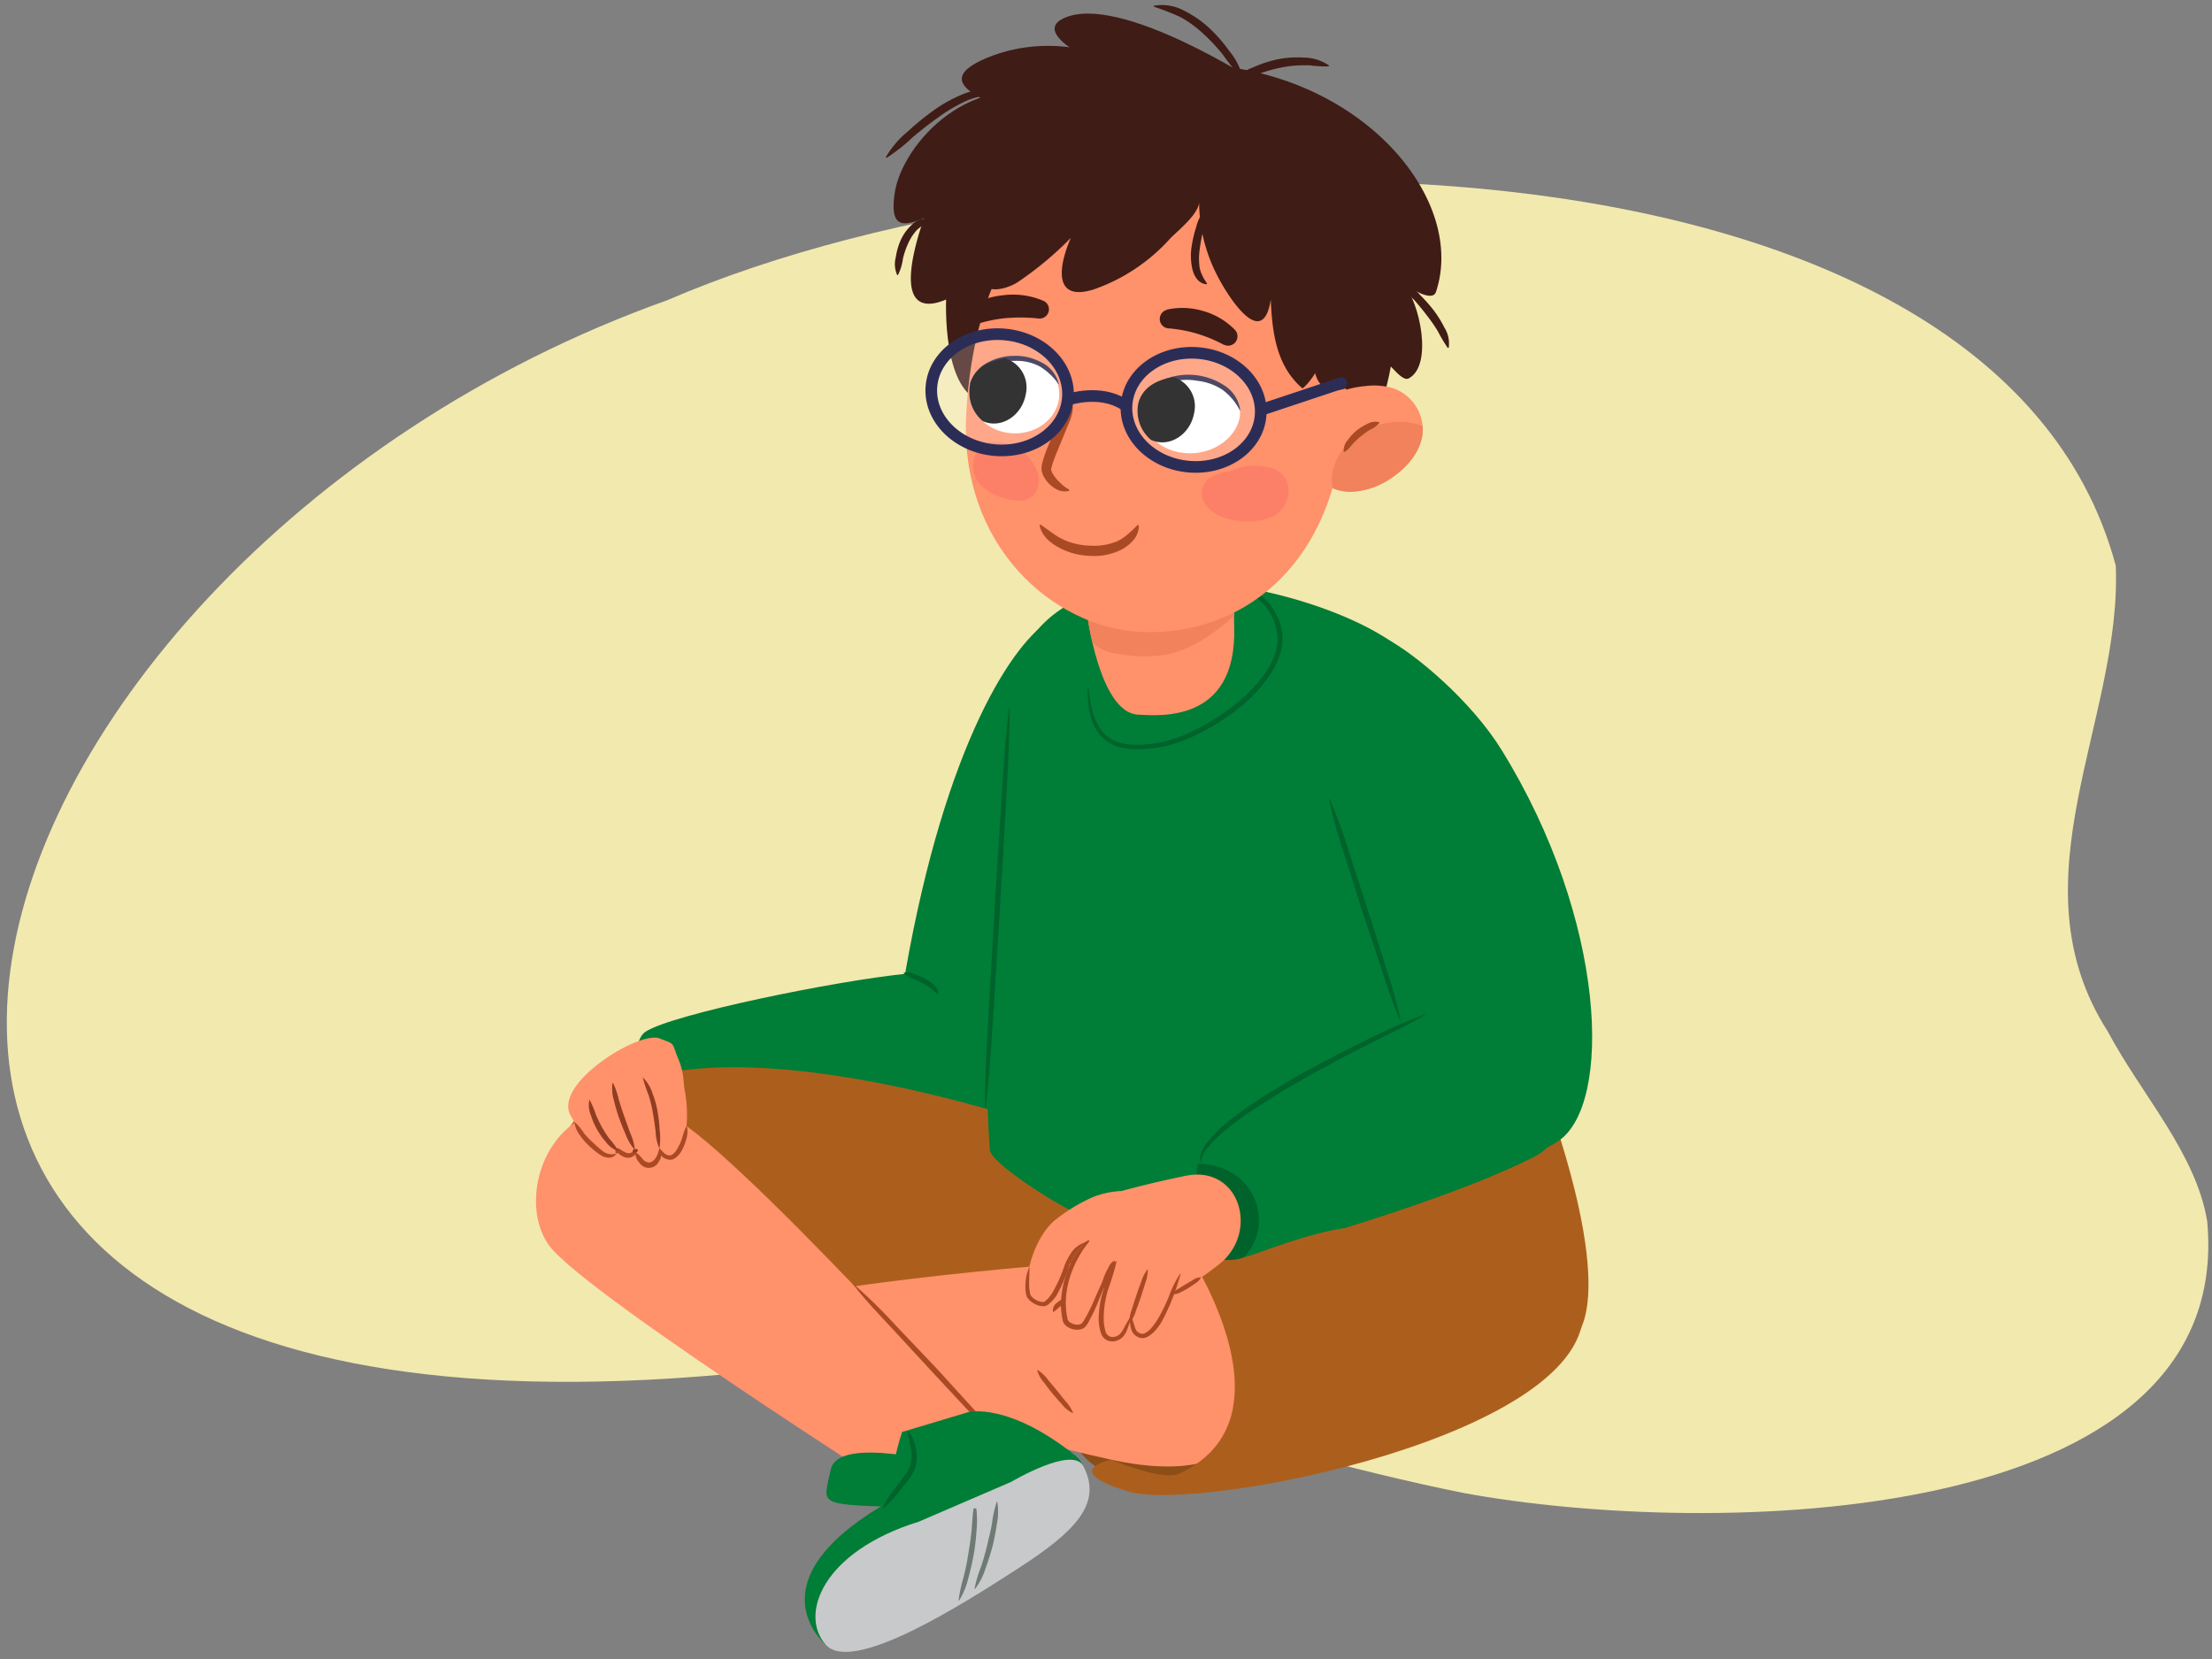 <svg xmlns="http://www.w3.org/2000/svg" xmlns:xlink="http://www.w3.org/1999/xlink" width="380" height="285" viewBox="0 0 380 285"><rect x="0" y="0" width="380" height="285" fill="#808080" stroke="none"/><defs><clipPath id="a"><path d="M225.07,72c1.33-3.64,5.6-5.33,9.49-5.68a11.71,11.71,0,0,1,4.86.4,7.6,7.6,0,0,1,5,7c0,3.46-2.5,6.47-5.4,8.4a13,13,0,0,1-6.62,2.35,7.85,7.85,0,0,1-6.34-2.68" fill="#ff916b"/></clipPath></defs><path d="M379.18,209.85c-1.89-11.69-11.27-21.75-17.09-32.66-16.65-26,2.46-53.43,1.38-80-21-78.43-174.33-77.8-248.83-45.62C-12.55,96.92-66.09,258,133.37,235.19c41.77-2,79,13.45,118,21.28C293.9,264.3,384,262.69,379.18,209.85Z" fill="#f2e9af"/><path d="M109.82,187.25c-1-2.47-1.08-8.57,1.06-10,4.46-3,32.91-8.82,45.1-10,24.29-2.39,14,30.2,14,30.2Z" fill="#007d36"/><path d="M180.81,106.26c-6.78,3.85-18.36,21.6-25.22,60.43s29.82,22.1,30.25.43S195,98.22,180.81,106.26Z" fill="#007d36"/><path d="M185.72,230.33c14-12.8,11.59-14,29.88-18.9s17.68,40.85-2.44,43.29-33.54-1.83-28.66-18.29S185.72,230.33,185.72,230.33Z" fill="#8d4d18"/><path d="M179,193.44s-68.9-24.08-82.31,2.13c-5.16,10.08,52.13,32.63,52.13,32.63l121.77,1.36s8.58-6-7.44-48C244.93,133.78,179,193.44,179,193.44Z" fill="#ac5f1c"/><path d="M178.1,108.38c13.72-16.46,53.79-5.82,63.85,4.24,9.62,9.61,24.66,30,27.1,76.39a10.3,10.3,0,0,1-5.59,9.77c-17.11,8.66-50.46,17.4-50.46,17.4l-29.1-8.29c-2.19-.94-13.71-8-13.87-10.41C168.94,181.77,167.91,120.6,178.1,108.38Z" fill="#007d36"/><path d="M173.45,121.42c0,5.75-.35,11.48-.66,17.21l-1,17.19L170.72,173c-.36,5.73-.7,11.46-1.39,17.16a.06.06,0,0,1-.06.06.06.06,0,0,1-.05-.06c0-5.75.34-11.48.67-17.21l1-17.19,1.08-17.19c.37-5.73.68-11.46,1.4-17.17a.06.06,0,0,1,.06,0A.06.06,0,0,1,173.45,121.42Z" fill="#00632b"/><path d="M140.29,222.1c7.32-1.83,56.71-7.32,66.47-5.49s23.17,42.68-15.86,34.15-63.41-23.17-63.41-23.17Z" fill="#ff916b"/><path d="M94.36,214c-6.32-8.56.51-28.74,20-22.64,9.52,3,59.75,59,59.75,59l-10,12.32S100.86,222.75,94.36,214Z" fill="#ff916b"/><path d="M146.66,220.63a87.86,87.86,0,0,1,7.23,7.08l7,7.36,6.81,7.48a96.77,96.77,0,0,1,6.53,7.74l-.09.07c-2.51-2.27-4.77-4.77-7.06-7.24l-6.9-7.4-6.85-7.43c-2.3-2.47-4.65-4.89-6.71-7.58Z" fill="#a94a25"/><path d="M203.1,213.56s1,1.49,2.39,3.9c4.76,8.42,13.58,28.15-3,35.74-3.05,1.22-11.59-2.44-11.59-2.44s-9.14,1.83,3,5.48,79.88-9.75,78.05-31.7c-1-11.93-21.26-14.14-39.56-13.66-5.69.14-18.38,5.15-18.38,5.15Z" fill="#ac5f1c"/><path d="M141.84,282.53S128.71,271.68,152.69,258c0-5.14,2.28-12,2.28-12l11.42-3.42s6.85-1.72,18.27,7.42S141.84,282.53,141.84,282.53Z" fill="#007d36"/><path d="M186.09,251.84c3.41,6.47-1.43,11.28-11.13,17.56s-28.55,18.27-33.12,13.13-.57-16,16-21.12l15.89-6.85S184.24,248.32,186.09,251.84Z" fill="#c7c9cb"/><path d="M154.3,258.89c-14.16-.43-12.87-.43-11.58-6.44s20.17-.86,20.17-.86Z" fill="#007d36"/><path d="M178.2,235.33A5.74,5.74,0,0,1,180,237l1.53,1.82,1.48,1.85a6.94,6.94,0,0,1,1.32,2,.07.07,0,0,1,0,.08h-.05a5.33,5.33,0,0,1-1.88-1.53c-.54-.59-1.06-1.19-1.57-1.8s-1-1.25-1.46-1.89a5.45,5.45,0,0,1-1.19-2.1.08.08,0,0,1,.05-.08Z" fill="#a94a25"/><path d="M180.89,225.34a1.62,1.62,0,0,1,.74-1.58,4.42,4.42,0,0,1,1.51-.84,6.8,6.8,0,0,1,1.65-.33,2.45,2.45,0,0,1,1.64.26.08.08,0,0,1,0,.1,0,0,0,0,1,0,0,3.39,3.39,0,0,1-1.53.47,10.85,10.85,0,0,0-1.44.38,5.2,5.2,0,0,0-1.3.62c-.4.28-.64.61-1.16.93h0a.08.08,0,0,1-.09,0Z" fill="#a94a25"/><path d="M186.69,105.13s2.13,17.33,8.82,17.64c3.42.16,17,1.59,16.51-15-.11-4,.23-11.48.23-11.48l-9.56,1.18Z" fill="#ff916b"/><path d="M207.57,96.89l-4.88.6-16,7.64s.29,2.34,1,5.32a0,0,0,0,1,0,0,7.85,7.85,0,0,0,4.66,1.9,22.5,22.5,0,0,0,8.5,0c4.29-1,7.89-3.67,11.15-6.55,0-2.53.1-5.57.17-7.51A18.68,18.68,0,0,0,207.57,96.89Z" fill="#f1825b"/><path d="M187,118.41a26.8,26.8,0,0,0,.74,4,8.85,8.85,0,0,0,1.84,3.5,6.26,6.26,0,0,0,3.38,1.83,13.85,13.85,0,0,0,4,.13,21.4,21.4,0,0,0,7.8-2.21,37.62,37.62,0,0,0,7-4.31,26.12,26.12,0,0,0,5.67-5.83,12.58,12.58,0,0,0,1.73-3.6,7.28,7.28,0,0,0,.09-3.9l-.25-1c-.11-.31-.26-.61-.39-.91l-.2-.46-.27-.42a9,9,0,0,0-.55-.82,11.86,11.86,0,0,0-3-2.65,21.25,21.25,0,0,0-7.69-2.69.06.06,0,0,1-.06-.06.09.09,0,0,1,.06-.06,17.71,17.71,0,0,1,4.15.61,14.86,14.86,0,0,1,3.91,1.58,11.69,11.69,0,0,1,3.26,2.77c.23.28.4.6.61.89l.29.46.22.49c.15.33.31.66.44,1l.28,1a8.12,8.12,0,0,1-.07,4.32,13.59,13.59,0,0,1-1.82,3.87,27,27,0,0,1-5.83,6.09,38.61,38.61,0,0,1-7.17,4.37,27.67,27.67,0,0,1-3.95,1.5,20.47,20.47,0,0,1-4.17.73,14.89,14.89,0,0,1-4.26-.17,6.71,6.71,0,0,1-3.76-2.13,8.47,8.47,0,0,1-1.81-3.87,17.27,17.27,0,0,1-.33-4.17s0-.06,0-.06A.06.06,0,0,1,187,118.41Z" fill="#00632b"/><path d="M219.91,120.82c-.36-5.94,5.57-17.62,18.12-11.16,5,2.56,14.7,10.74,19.88,19.1,18.21,29.38,19.11,61.15,9.75,67.29s-15,2.4-22.39-5.88S220.94,137.69,219.91,120.82Z" fill="#007d36"/><path d="M210.35,172.33c5.91-3.62,24.72-6.31,42.76-2.66,20.63,4.18,11,20.76.9,25.54s-41.61,8.12-48.39-8.57C201.56,178.2,210.35,172.33,210.35,172.33Z" fill="#007d36"/><path d="M205.78,199.92c10.06.15,13.36,10.63,7.83,16.12C202.47,219.57,205.78,199.92,205.78,199.92Z" fill="#00632b"/><path d="M228.49,137.39a91.39,91.39,0,0,1,3.37,9.35l3.07,9.44,3,9.48c1,3.16,2,6.31,2.67,9.57a.06.06,0,0,1,0,.07.07.07,0,0,1-.07,0c-1.33-3-2.34-6.2-3.36-9.35L234,156.47l-3-9.48a94.78,94.78,0,0,1-2.67-9.57.06.06,0,0,1,0-.07A.07.07,0,0,1,228.49,137.39Z" fill="#00632b"/><path d="M206.32,199.7a1.83,1.83,0,0,1,0-1.52,6.18,6.18,0,0,1,.68-1.36c.28-.42.6-.81.91-1.2s.69-.72,1-1.08a29.48,29.48,0,0,1,2.22-2l2.37-1.79c1.63-1.11,3.25-2.24,4.94-3.25s3.36-2.05,5.07-3,3.47-1.87,5.2-2.79,3.5-1.79,5.26-2.66a108.86,108.86,0,0,1,10.77-4.78.06.06,0,0,1,.08,0,.06.06,0,0,1,0,.07c-3.39,2-7,3.63-10.44,5.43-1.75.89-3.5,1.76-5.22,2.71s-3.46,1.83-5.14,2.82-3.42,1.91-5.08,3-3.3,2.09-4.92,3.17l-2.35,1.73-1.12.93c-.38.31-.76.61-1.11,1a20.57,20.57,0,0,0-2,2.06,7.53,7.53,0,0,0-.78,1.18,1.84,1.84,0,0,0-.26,1.32v0a.06.06,0,0,1,0,.07A0,0,0,0,1,206.32,199.7Z" fill="#00632b"/><path d="M117,197c1.52-3.17,1-7.64.65-9.6-.3-1.47-.08-3-1.12-5.49-1.26-3-.36-2.41-3.23-3.52-3.51-1.35-18.3,7.77-15.28,13.23,1.69,3.06,1.92,3.69,4.53,5.95a4.27,4.27,0,0,0,1.47.95,1.92,1.92,0,0,0,1.75-.22.91.91,0,0,0,.25-.62l.52.4c.59.43,1.42.82,2.07.37,0,0,.32-.06.53-.56l.07.14a6.43,6.43,0,0,0,1,1.57A1.7,1.7,0,0,0,112,200a2.48,2.48,0,0,0,1.41-2.42v-.26a1.71,1.71,0,0,0,2.13,1.43A3.6,3.6,0,0,0,117,197Z" fill="#ff916b"/><path d="M113.41,197.35c.51.6.9,1.06,1.49,1.13s1-.44,1.37-1a9.64,9.64,0,0,0,.9-1.92,10.6,10.6,0,0,1,.75-2.1.08.08,0,0,1,.08,0l0,0a4.28,4.28,0,0,1-.13,2.3,8.14,8.14,0,0,1-.91,2.16,4,4,0,0,1-.85.94,2.35,2.35,0,0,1-.61.33,1.7,1.7,0,0,1-.74,0,2,2,0,0,1-1.16-.67,1.52,1.52,0,0,1-.32-1.2,0,0,0,0,1,.06,0Z" fill="#a94a25"/><path d="M109.3,198a6,6,0,0,1,1.14,1.17,1.54,1.54,0,0,0,1.14.54,1.58,1.58,0,0,0,1-.7,3.88,3.88,0,0,0,.57-1.33v0c0-.08.07-.17.12-.26a.07.07,0,0,1,.09,0s0,0,0,0,.08.18.12.26v0a1.93,1.93,0,0,1-.28,1.82,1.92,1.92,0,0,1-3.38.22,2.28,2.28,0,0,1-.66-1.63.06.06,0,0,1,.06,0Z" fill="#a94a25"/><path d="M105.78,198.22c0-.28-.07-.43-.07-.61a.33.33,0,0,1,.32-.34.41.41,0,0,1,.19,0l.06,0a7.6,7.6,0,0,0,1.15.69,1.17,1.17,0,0,0,1,.06l.14-.06s0,0,0,0a.3.3,0,0,0,.11-.06,3.35,3.35,0,0,0,.3-.19l.16-.1a.1.1,0,0,1,.13,0,.07.07,0,0,1,0,.06,1.38,1.38,0,0,1,0,.2.06.06,0,0,1-.09,0h0a1,1,0,0,1-.18-.09h.31a.83.83,0,0,1-.12.5,1.2,1.2,0,0,1-.19.21.74.74,0,0,1-.31.15l.14-.06a1.43,1.43,0,0,1-.91.31,2,2,0,0,1-.86-.19,4.82,4.82,0,0,1-1.25-.92l.57-.24a.72.72,0,0,1-.57.63.06.06,0,0,1-.06-.05h0Z" fill="#a94a25"/><path d="M98.82,192.85a9.39,9.39,0,0,1,1.53,1.86A14.22,14.22,0,0,0,102,196.4a15.11,15.11,0,0,0,1.77,1.51,2.57,2.57,0,0,0,2,.3.07.07,0,0,1,.07,0,.07.07,0,0,1,0,.05,1.44,1.44,0,0,1-1.17.62,2.54,2.54,0,0,1-1.33-.35,12.28,12.28,0,0,1-2-1.55,11.31,11.31,0,0,1-1.65-1.86,4.88,4.88,0,0,1-1-2.26.06.06,0,0,1,0-.06Z" fill="#a94a25"/><path d="M101.31,189a12.8,12.8,0,0,1,1,2.33,19.74,19.74,0,0,0,2.39,4.31,14.51,14.51,0,0,1,1.5,2,.05.05,0,0,1,0,.08h-.05a4.47,4.47,0,0,1-2.1-1.58,12.86,12.86,0,0,1-2.54-4.55,4.43,4.43,0,0,1-.27-2.6.07.07,0,0,1,.08-.05Z" fill="#903d21"/><path d="M113.3,197.38a8.42,8.42,0,0,1-.68-3.11c-.14-1-.27-2.08-.46-3.09a21.84,21.84,0,0,0-.72-3,24.72,24.72,0,0,1-1-3,.06.06,0,0,1,0-.08l0,0a6.58,6.58,0,0,1,1.66,2.76,16.69,16.69,0,0,1,.87,3.11,28.65,28.65,0,0,1,.36,3.18,11.23,11.23,0,0,1-.06,3.17h0a.06.06,0,0,1-.07,0S113.31,197.4,113.3,197.38Z" fill="#903d21"/><path d="M109.06,197.42c.38-.11.35,0,.41,0a.35.35,0,0,1,.1.11.42.42,0,0,1,0,.16c0,.06,0,.09-.27.29l-.11,0c-.35.11-.35.05-.4,0a.32.32,0,0,1-.11-.12.25.25,0,0,1,0-.15c0-.06-.06-.09.28-.29Z" fill="#903d21"/><path d="M105.29,186a12.91,12.91,0,0,1,1,2.86c.29.95.59,1.89.92,2.83s.68,1.88,1,2.82a10.09,10.09,0,0,1,.85,2.91.05.05,0,0,1,0,.07l-.05,0a8.58,8.58,0,0,1-1.54-2.64c-.41-.92-.79-1.86-1.13-2.82a29.19,29.19,0,0,1-.86-2.94,7.11,7.11,0,0,1-.26-3,.08.08,0,0,1,.07-.05Z" fill="#903d21"/><path d="M203.64,202c-4.86,1-8.48,1.92-10.94,2.6a15,15,0,0,0-5.09,1.11,29.26,29.26,0,0,0-6.41,3.93c-3.1,2.55-5.42,9-4.57,12.77.22,1,2.33,2,3.1,1.45,3.38-2.57,2.81-8.47,6.61-10.37.21-.11.44-.21.66-.31-3.48,3.52-5.08,9.34-4,13.57.3,1.21,2.63,1.65,3.25.77,1.77-2.5,3.51-8.41,5.55-10.84-.46,1-1.49,3.83-1.81,4.84-.64,2-1.15,5.27-.41,7.35a1.81,1.81,0,0,0,3,.6c.81-.69,1.25-2.31,1.77-3.36a9.29,9.29,0,0,0,.46,2.39,1.63,1.63,0,0,0,2,1c2.86-1.23,3.41-4.54,4.69-7.15a48,48,0,0,0,7.89-5.13C216.44,211.73,213,200.05,203.64,202Z" fill="#ff916b"/><path d="M201.43,222.29a2.44,2.44,0,0,1,1.08-.93l1.17-.73,1.2-.7a2.53,2.53,0,0,1,1.34-.5.07.07,0,0,1,.06.07v0a2.35,2.35,0,0,1-1,1c-.37.28-.77.54-1.16.79s-.82.47-1.25.67a2.26,2.26,0,0,1-1.4.36.06.06,0,0,1,0-.08Z" fill="#a94a25"/><path d="M194.34,226.13c.25.69.46,1.37.67,2a1.36,1.36,0,0,0,1.21,1,.72.72,0,0,0,.36-.06,2.73,2.73,0,0,0,.41-.22,4.92,4.92,0,0,0,.74-.64,12.18,12.18,0,0,0,1.21-1.68,29.52,29.52,0,0,0,1.87-3.83,18.8,18.8,0,0,1,1.93-3.89.05.05,0,0,1,.08,0s0,0,0,0a38.5,38.5,0,0,1-3.18,8.11,9.22,9.22,0,0,1-1.33,1.82,5.59,5.59,0,0,1-.91.75,2.84,2.84,0,0,1-.55.28,1.53,1.53,0,0,1-.7.1,2.11,2.11,0,0,1-1.84-1.62,4.51,4.51,0,0,1-.1-2.22.06.06,0,0,1,.07,0S194.33,226.12,194.34,226.13Z" fill="#a94a25"/><path d="M191.82,216.72a47.2,47.2,0,0,1-1.45,4.78,16.83,16.83,0,0,0-.76,4.81,7.62,7.62,0,0,0,.29,2.35,1.26,1.26,0,0,0,1.49,1,1.81,1.81,0,0,0,.93-.43,3.7,3.7,0,0,0,.67-.9,23.15,23.15,0,0,1,1.25-2.17,0,0,0,0,1,.07,0,0,0,0,0,1,0,.06,15.73,15.73,0,0,1-.76,2.42,3.55,3.55,0,0,1-.77,1.13,2.63,2.63,0,0,1-1.29.64,2.18,2.18,0,0,1-1.47-.25,2.11,2.11,0,0,1-.9-1.19,8.36,8.36,0,0,1-.38-2.6,17.22,17.22,0,0,1,.89-5,18.58,18.58,0,0,1,2.07-4.59.05.05,0,0,1,.07,0A.09.09,0,0,1,191.82,216.72Z" fill="#a94a25"/><path d="M186.31,213.46l.63-.39a.14.14,0,0,1,.18.05.12.12,0,0,1,0,.15l0,0a18.71,18.71,0,0,0-3.47,6.64,15.06,15.06,0,0,0-.55,3.71,11.42,11.42,0,0,0,.1,1.85,6.93,6.93,0,0,0,.16.91.94.94,0,0,0,.29.64,2.17,2.17,0,0,0,1.46.54,1.31,1.31,0,0,0,.69-.17,3.37,3.37,0,0,0,.47-.63,32.6,32.6,0,0,0,1.69-3.4c.52-1.17,1-2.36,1.61-3.51a12.31,12.31,0,0,1,2.19-3.22,0,0,0,0,1,.07,0,.06.06,0,0,1,0,.07,64.44,64.44,0,0,0-3.2,7,33.35,33.35,0,0,1-1.69,3.52,3.13,3.13,0,0,1-.69.88,2,2,0,0,1-1.14.33,3,3,0,0,1-2.07-.75,2,2,0,0,1-.37-.51,2.3,2.3,0,0,1-.15-.55,8.5,8.5,0,0,1-.16-1,12,12,0,0,1-.08-2,15.89,15.89,0,0,1,.63-3.88,13.45,13.45,0,0,1,4-6.64l.15.22-.69.23a.05.05,0,0,1-.07,0A.11.11,0,0,1,186.31,213.46Z" fill="#a94a25"/><path d="M176.85,217.78c0,.89-.06,1.75-.06,2.6,0,.42,0,.85.08,1.26a4.09,4.09,0,0,0,.1.61,1,1,0,0,0,.21.43,2.94,2.94,0,0,0,2,1,.55.55,0,0,0,.36-.14l.45-.41a7.2,7.2,0,0,0,.77-1,24.85,24.85,0,0,0,2.11-4.7,10.7,10.7,0,0,1,1.27-2.38,4.55,4.55,0,0,1,2.18-1.6.06.06,0,0,1,.07,0,0,0,0,0,1,0,.05,9.12,9.12,0,0,0-2.8,4.17,26,26,0,0,1-2.1,4.9,7.54,7.54,0,0,1-.89,1.07l-.53.47a1.43,1.43,0,0,1-.85.29,3.18,3.18,0,0,1-1.44-.39,3.6,3.6,0,0,1-1.16-.91,1.67,1.67,0,0,1-.34-.74,5.46,5.46,0,0,1-.1-.69,7.73,7.73,0,0,1,0-1.36,8,8,0,0,1,.63-2.6.05.05,0,0,1,.07,0A.05.05,0,0,1,176.85,217.78Z" fill="#a94a25"/><path d="M194,227.28a6.57,6.57,0,0,1,.46-2.4c.23-.78.49-1.54.74-2.31s.53-1.53.82-2.28a6.61,6.61,0,0,1,1.09-2.19,0,0,0,0,1,.07,0,0,0,0,0,1,0,0,6.83,6.83,0,0,1-.46,2.4c-.23.78-.48,1.54-.73,2.31s-.53,1.53-.82,2.28a6.34,6.34,0,0,1-1.09,2.19.05.05,0,0,1-.08,0Z" fill="#a94a25"/><path d="M189.33,221.43a1.91,1.91,0,0,1,.09-1.38,11.21,11.21,0,0,1,.47-1.26c.19-.41.38-.81.61-1.2a2.08,2.08,0,0,1,.91-1,.07.07,0,0,1,.09,0v0a2.32,2.32,0,0,1-.32,1.31l-.51,1.2-.53,1.19a2.35,2.35,0,0,1-.71,1.14.06.06,0,0,1-.09,0Z" fill="#a94a25"/><path d="M155.22,167.12a2.94,2.94,0,0,1,1.84.21,14,14,0,0,1,1.71.7,7.6,7.6,0,0,1,1.56,1.07,3.52,3.52,0,0,1,.64.74,2.43,2.43,0,0,1,.18.49,1.87,1.87,0,0,1,0,.53.09.09,0,0,1-.08,0l0,0h0a15.41,15.41,0,0,0-1.22-1.13,10.45,10.45,0,0,0-1.45-.86c-.51-.27-1.05-.51-1.58-.75a3.85,3.85,0,0,1-1.56-.91.07.07,0,0,1,0-.1Z" fill="#00632b"/><path d="M156.08,245.89a7.48,7.48,0,0,1,1.35,3.56,5.71,5.71,0,0,1-.76,3.88,33.94,33.94,0,0,1-2.31,3,14.37,14.37,0,0,1-2.58,2.71.07.07,0,0,1-.09,0,.13.13,0,0,1,0-.06,14.21,14.21,0,0,1,2-3.17c.72-1,1.55-2,2.16-3a5.05,5.05,0,0,0,.72-3.28c-.09-1.18-.55-2.32-.6-3.62a.05.05,0,0,1,.05-.06S156.06,245.87,156.08,245.89Z" fill="#00632b"/><path d="M167.41,260.05a8,8,0,0,1-.16-.85h.48a18.28,18.28,0,0,1,0,4.05,36.33,36.33,0,0,1-.49,4c-.25,1.33-.56,2.65-.92,3.95a12.66,12.66,0,0,1-1.55,3.75.07.07,0,0,1-.09,0,.11.11,0,0,1,0-.06,25.29,25.29,0,0,1,.85-3.92c.32-1.29.59-2.59.8-3.9s.43-2.62.56-3.94.15-2.65.37-4h.48a8.52,8.52,0,0,1-.2.84.07.07,0,0,1-.08,0A.07.07,0,0,1,167.41,260.05Z" fill="#6e7a73"/><path d="M171.33,258a10.92,10.92,0,0,1-.1,3.91q-.28,1.94-.75,3.84c-.34,1.25-.74,2.5-1.19,3.72a11.36,11.36,0,0,1-1.78,3.48.06.06,0,0,1-.09,0s0,0,0-.05a21.77,21.77,0,0,1,1.1-3.71c.4-1.21.76-2.44,1.05-3.68s.62-2.48.84-3.74a20.46,20.46,0,0,1,.82-3.78.06.06,0,0,1,.08,0Z" fill="#6e7a73"/><path d="M169.17,69.1c-6.54-1.19-6.85-13.83-6.6-18.88-.6.9-1.1-.16-2.15.24-2.86-1.93-1.12-7-.36-9.52C161.7,35.35,173.23,8,208.52,11.23c26.32,2.39,43.34,23.36,38.17,38.91-.61,1.83-4.29-.55-5.62-1.39,2.86,3.15,5.14,14.07.92,16.26-.77.4-1.88-.8-3.06-2.05C237.59,70.62,233.36,80.7,232,82" fill="#401c16"/><path d="M230.46,76.76c-3.27,22.74-19.12,32.64-34.73,31.78C181,107.73,164.67,93.82,166,70.9c1.29-23.16,11.35-43.59,36.27-41.32S233.75,53.8,230.46,76.76Z" fill="#ff916b"/><path d="M184.28,69.57c.14,1.69-.65,3-1.16,4.33l-1.65,4c-.27.67-.53,1.34-.72,2a4.71,4.71,0,0,0-.18.73,2.45,2.45,0,0,0,.27.75,7,7,0,0,0,1.21,1.48,6.84,6.84,0,0,0,1.62,1.25v.22a3,3,0,0,1-2.4-.41,5.28,5.28,0,0,1-1.78-1.74,4,4,0,0,1-.54-1.29,3.92,3.92,0,0,1,.13-1.44,21.62,21.62,0,0,1,.72-2.19c.55-1.4,1.16-2.75,1.83-4.07a10.66,10.66,0,0,1,2.44-3.74Z" fill="#a94a25"/><path d="M200.46,53.19a12.35,12.35,0,0,1,6.27.25,12.21,12.21,0,0,1,5.4,3.21,1.61,1.61,0,0,1-1.9,2.55l-.06,0a23.68,23.68,0,0,0-9.44-2.79h-.06a1.62,1.62,0,0,1-.21-3.18Z" fill="#401c16"/><path d="M165.72,53.13a14.23,14.23,0,0,1,6.62-2.41,13.24,13.24,0,0,1,7,1,1.59,1.59,0,0,1-.8,3h-.06a30.32,30.32,0,0,0-5.71-.07,24.49,24.49,0,0,0-5.58,1.23h0a1.59,1.59,0,0,1-1.41-2.8Z" fill="#401c16"/><path d="M204.62,64.62c5.29.72,8.09,2.85,8.39,5.86.35,3.46-3.48,7.55-8.91,7.39-4.49-.14-8-3.26-7.9-7S200.17,64,204.62,64.62Z" fill="#fff"/><path d="M196.84,68.05a6.38,6.38,0,0,1,3.85-3.13,11.24,11.24,0,0,1,9.73,1.36,5.92,5.92,0,0,1,2.64,4.19s0,0-.05.06a.09.09,0,0,1,0,0h0a10.15,10.15,0,0,0-3-3.57,9.89,9.89,0,0,0-4.38-1.55,9.71,9.71,0,0,0-4.64.29,12.08,12.08,0,0,0-4,2.44h0a0,0,0,0,1-.07,0A0,0,0,0,1,196.84,68.05Z" fill="#201c3e"/><path d="M175.47,61.39c-4.95-.08-7.92,1.59-8.8,4.48-1,3.33,1.66,7.88,6.65,8.51,4.11.52,7.94-2,8.58-5.71A6.35,6.35,0,0,0,175.47,61.39Z" fill="#fff"/><path d="M181.78,65.91a10.5,10.5,0,0,0-3.23-3,8.53,8.53,0,0,0-4.26-.91,8.8,8.8,0,0,0-4.27.95,11.16,11.16,0,0,0-3.3,3h0a.06.06,0,0,1-.08,0s0,0,0-.06a6,6,0,0,1,3-3.6,9.73,9.73,0,0,1,4.64-1.16,9.28,9.28,0,0,1,4.65,1.13,5.64,5.64,0,0,1,2.95,3.65.07.07,0,0,1,0,.07.06.06,0,0,1-.06,0Z" fill="#201c3e"/><path d="M225.07,72c1.33-3.64,5.6-5.33,9.49-5.68a11.71,11.71,0,0,1,4.86.4,7.6,7.6,0,0,1,5,7c0,3.46-2.5,6.47-5.4,8.4a13,13,0,0,1-6.62,2.35,7.85,7.85,0,0,1-6.34-2.68" fill="#ff916b"/><g clip-path="url(#a)"><path d="M244.42,73.18c-6.07-2.28-13.86,1.16-15.43,7.63a5.77,5.77,0,0,0,.06,3.17,4.76,4.76,0,0,0,3,4.38A4.69,4.69,0,0,0,238,85.69,6.35,6.35,0,0,1,243.63,82C248.32,81.53,248.46,74.69,244.42,73.18Z" fill="#f1825b"/></g><path d="M230.84,77.58a2.59,2.59,0,0,1,.72-2A8.11,8.11,0,0,1,233,74a8.82,8.82,0,0,1,1.82-1.14,2.79,2.79,0,0,1,2.13-.33l0,.15a5.13,5.13,0,0,1-1.64,1.18,13.82,13.82,0,0,0-2.93,2.42c-.45.47-.72,1-1.48,1.38Z" fill="#a94a25"/><path d="M218.74,80.54a9.7,9.7,0,0,0-7.47.44,7.43,7.43,0,0,0-3.7,1.3,3.25,3.25,0,0,0-.41,4.48c2.18,3,8.31,3.5,11.4,2C221.9,87.23,222.59,81.88,218.74,80.54Z" fill="#fc8068"/><path d="M178,80.53a7.89,7.89,0,0,0-4.51-4.17c-1.71-.6-4.15-.9-5.53,1a4.82,4.82,0,0,0-.58,4A4.49,4.49,0,0,0,169,83.8l.15.12,0,0,.19.15A10.11,10.11,0,0,0,175.32,86,3,3,0,0,0,178,84.42,4.53,4.53,0,0,0,178,80.53Z" fill="#fc8068"/><path d="M170.43,46c-3.52,4.62,1.68,4.3,4.54,2.38a58.21,58.21,0,0,0,9-7.53c-2,4.55-3.28,11.1,3.89,8.88A31.56,31.56,0,0,0,201,41c1.31-1.37,5.28-4.45,5-6.64a27.55,27.55,0,0,0,3,12.75c1.84,3.7,7.92,13.32,9.3,4.36.25,5.47.89,11.35,5.44,15.24.36,0,8.23-7.4,5.37-25.43-2.43-15.31-19.76-23.65-35-23.46-16,.19-31.52,4.54-36.58,23.53C152.82,58.91,165.09,51,170.43,46Z" fill="#401c16"/><path d="M230.93,43.13a13.5,13.5,0,0,1,2.93,3.71,9.63,9.63,0,0,1,1.35,4.48,0,0,0,0,1-.05,0,.05.05,0,0,1,0,0,41,41,0,0,0-1.93-4.12,18.59,18.59,0,0,0-2.76-3.55.37.37,0,0,1,0-.52A.38.38,0,0,1,230.93,43.13Z" fill="#401c16"/><path d="M226.39,53c-2.57,14.06,1.08,15.38,6.33,13.19s6.72-23.84,3.79-25.18-11.69,12.33-11.69,12.33Z" fill="#401c16"/><path d="M153.73,33c1.32-8.25,13.26-21.89,28.87-15.77S165,37.13,161.33,36.53C157.2,37.82,152.41,41.32,153.73,33Z" fill="#401c16"/><path d="M216.2,14.3s-24-15.64-33.48-11.16,27.76,16.67,27.76,16.67Z" fill="#401c16"/><path d="M169.26,10.06c8-3.43,19.75-3.67,31.43,5.6s-16.78,6.45-17.82,5.62-10.56-1.67-11.76-2.93S159.74,14.16,169.26,10.06Z" fill="#401c16"/><path d="M213.36,13.42a34.3,34.3,0,0,1-3.21-3.93,30.91,30.91,0,0,0-3.39-3.65,19.87,19.87,0,0,0-3.95-2.9,47.6,47.6,0,0,0-4.61-1.8V1a7.88,7.88,0,0,1,5.19.82,18.65,18.65,0,0,1,4.35,3,25.71,25.71,0,0,1,3.44,3.94,11.34,11.34,0,0,1,2.33,4.63Z" fill="#401c16"/><path d="M211.54,14.23a8.33,8.33,0,0,1,3.63-2.61,21,21,0,0,1,4.27-1.42A16.62,16.62,0,0,1,224,9.9a7.62,7.62,0,0,1,4.28,1.33l0,.17a15.62,15.62,0,0,1-2.19-.07c-.35,0-.7-.06-1.05-.11l-1.05,0a18.85,18.85,0,0,0-4.16.44,24.11,24.11,0,0,0-4,1.2,27.6,27.6,0,0,1-4,1.55Z" fill="#401c16"/><path d="M241.13,48.69a6.56,6.56,0,0,1,2.84,2,26,26,0,0,1,2.31,2.6,18.52,18.52,0,0,1,1.86,3,5.06,5.06,0,0,1,.73,3.47l-.17,0A26.41,26.41,0,0,1,247,56.89a26.3,26.3,0,0,0-1.89-2.71c-.66-.89-1.38-1.74-2.11-2.59a9.36,9.36,0,0,1-2-2.77Z" fill="#401c16"/><path d="M152.18,27a16,16,0,0,1,3.75-4.39,44.09,44.09,0,0,1,4.48-3.66,24.17,24.17,0,0,1,5.14-2.82,9.88,9.88,0,0,1,2.93-.69,4.19,4.19,0,0,1,2.89.84l-.07.16a8.35,8.35,0,0,0-2.7.1,11.59,11.59,0,0,0-2.58.78,27.2,27.2,0,0,0-4.78,2.81c-1.54,1.07-3,2.24-4.45,3.45a30.62,30.62,0,0,1-4.48,3.54Z" fill="#401c16"/><path d="M154.13,47.25a4.57,4.57,0,0,1-.24-3.06,11.48,11.48,0,0,1,.87-3,8.08,8.08,0,0,1,1.89-2.58,3.51,3.51,0,0,1,3-1l0,.17c-.79.79-1.52,1.13-2.16,1.76a8.3,8.3,0,0,0-1.46,2.25,13.62,13.62,0,0,0-.91,2.63,8.78,8.78,0,0,1-.85,2.81Z" fill="#401c16"/><path d="M207.34,36a10.35,10.35,0,0,1-.59,3.39,29.15,29.15,0,0,0-.63,3.28,11.1,11.1,0,0,0-.05,3.2,5.1,5.1,0,0,0,.46,1.43,8.18,8.18,0,0,0,.83,1.39l-.09.15a2.38,2.38,0,0,1-1.67-.94,4.56,4.56,0,0,1-.78-1.76,10.28,10.28,0,0,1-.13-3.66A20.12,20.12,0,0,1,205.5,39a6.4,6.4,0,0,1,1.68-3.1Z" fill="#401c16"/><path d="M172.67,61.56c-3.28.5-5.3,2-6,4.31a6.52,6.52,0,0,0,2.14,6.46,4.55,4.55,0,0,0,1.33.39c2.81.36,5.53-1.86,6.08-5A5.23,5.23,0,0,0,172.67,61.56Z"/><path d="M201.59,64.8c-3.29.49-5.31,2-6,4.31a6.5,6.5,0,0,0,2.13,6.45,4.61,4.61,0,0,0,1.34.39c2.81.37,5.53-1.86,6.08-5A5.21,5.21,0,0,0,201.59,64.8Z"/><ellipse cx="205.04" cy="70.41" rx="9.79" ry="11.55" transform="translate(116.38 268.24) rotate(-84.81)" fill="#fff" opacity="0.2"/><ellipse cx="171.42" cy="67.39" rx="9.97" ry="11.76" transform="translate(88.81 232.01) rotate(-84.81)" fill="#fff" opacity="0.2"/><ellipse cx="205.04" cy="70.41" rx="9.79" ry="11.55" transform="translate(116.38 268.24) rotate(-84.81)" fill="none" stroke="#2c2d57" stroke-miterlimit="10" stroke-width="2"/><ellipse cx="171.72" cy="67.39" rx="9.97" ry="11.76" transform="translate(89.08 232.31) rotate(-84.81)" fill="none" stroke="#2c2d57" stroke-miterlimit="10" stroke-width="2"/><path d="M183.7,68.59s5.23-1.71,9.33.85" fill="none" stroke="#2c2d57" stroke-linecap="round" stroke-miterlimit="10" stroke-width="2"/><line x1="230.41" y1="65.82" x2="216.88" y2="70.33" fill="none" stroke="#2c2d57" stroke-linecap="round" stroke-miterlimit="10" stroke-width="2"/><path d="M178.77,90.13l2,1.41a10.85,10.85,0,0,0,2,1.2,11.84,11.84,0,0,0,4.52,1,10.39,10.39,0,0,0,4.52-.71,7.64,7.64,0,0,0,1.88-1.21c.57-.49,1.13-1,1.74-1.64l.21.06a3.82,3.82,0,0,1-.94,2.56,7.08,7.08,0,0,1-2.19,1.69,10.54,10.54,0,0,1-5.29,1,12,12,0,0,1-5.17-1.35c-1.56-.83-3.14-2.06-3.47-4Z" fill="#a94a25"/></svg>
